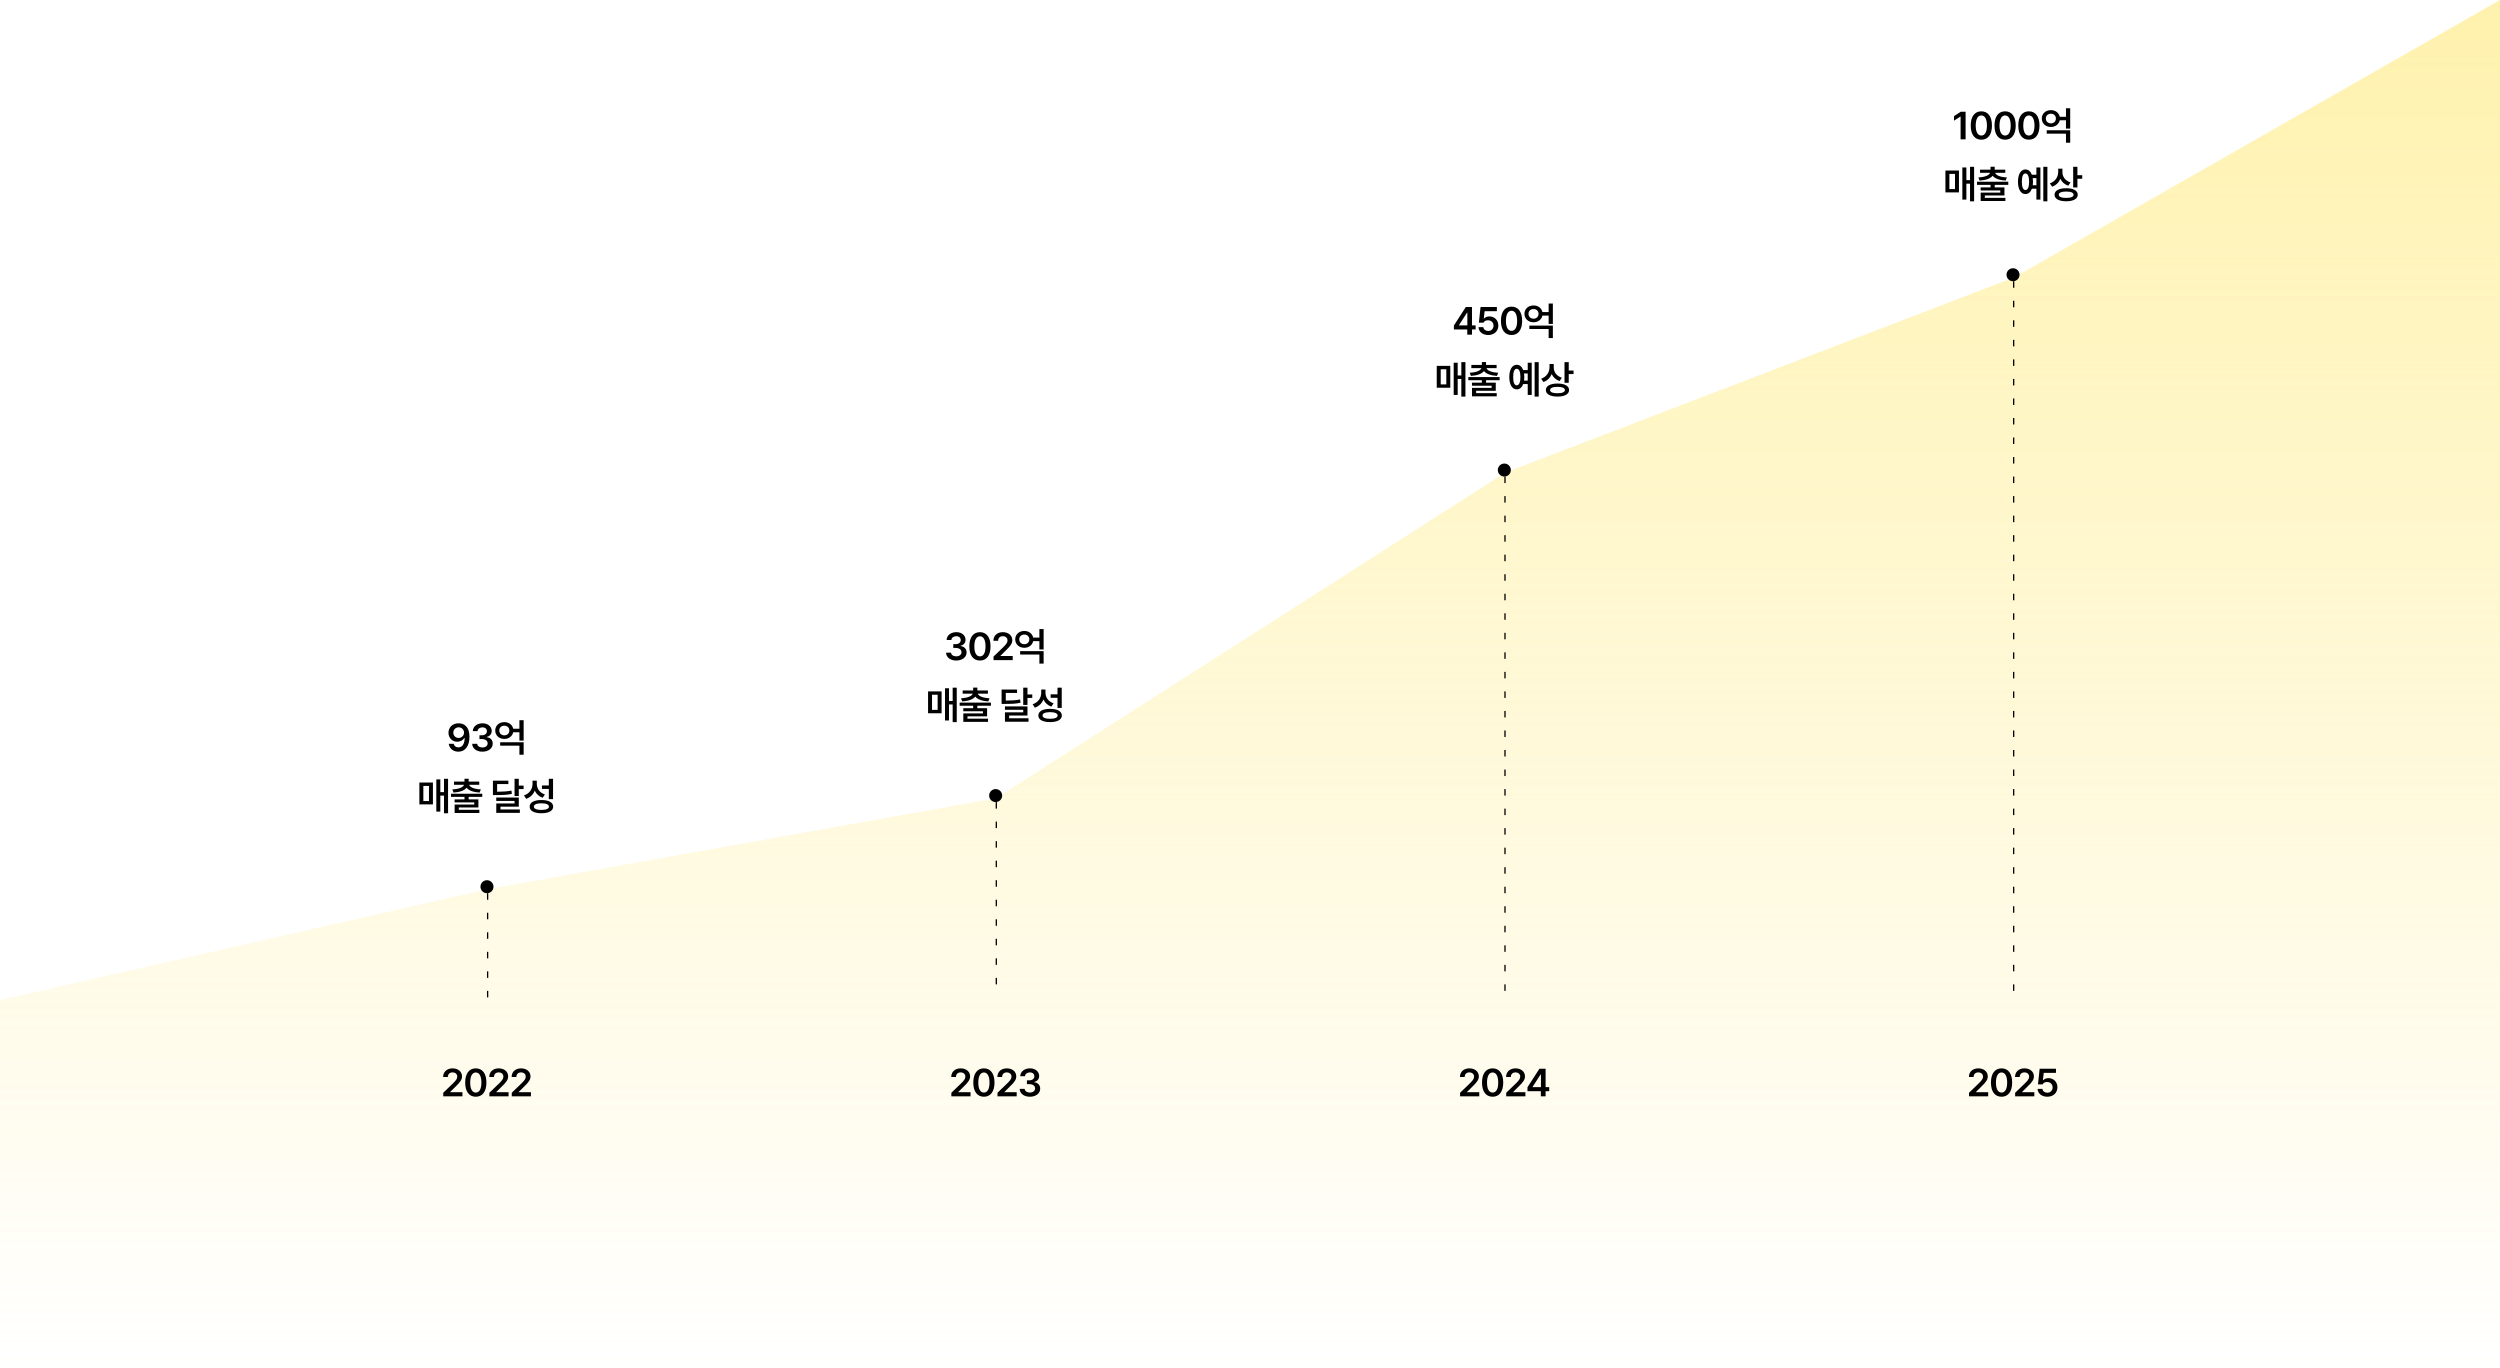 <svg width="1920" height="1051" viewBox="0 0 1920 1051" fill="none" xmlns="http://www.w3.org/2000/svg">
<path d="M0 768C0 768 0 1019.5 0.002 1051H1920V0L1547 213L1156 363L765 613L374 683L0 768Z" fill="url(#paint0_linear_484_1605)"/>
<path d="M352.254 555.496C356.399 555.525 360.53 558.001 360.545 565.75C360.545 573.06 357.234 577.293 352.019 577.293C347.932 577.293 345.105 574.744 344.636 571.229H348.416C348.796 572.913 350.1 573.982 352.019 573.982C355.095 573.982 356.824 571.272 356.853 566.717H356.619C355.549 568.562 353.499 569.661 351.17 569.646C347.376 569.661 344.446 566.775 344.431 562.762C344.431 558.616 347.551 555.467 352.254 555.496ZM348.152 562.674C348.152 564.959 349.851 566.746 352.224 566.746C354.583 566.746 356.399 564.842 356.384 562.645C356.384 560.491 354.656 558.587 352.283 558.572C349.895 558.587 348.123 560.403 348.152 562.674ZM370.514 577.293C365.987 577.293 362.75 574.832 362.662 571.258H366.5C366.603 572.957 368.302 574.085 370.514 574.07C372.843 574.085 374.527 572.796 374.527 570.906C374.527 569.002 372.887 567.64 370.133 567.625H368.229V564.695H370.133C372.389 564.695 373.956 563.436 373.941 561.59C373.956 559.803 372.608 558.602 370.543 558.602C368.551 558.602 366.837 559.715 366.764 561.502H363.102C363.189 557.942 366.427 555.496 370.572 555.496C374.879 555.496 377.662 558.133 377.633 561.385C377.662 563.758 376.08 565.472 373.766 565.955V566.131C376.754 566.526 378.453 568.445 378.424 571.111C378.453 574.7 375.099 577.293 370.514 577.293ZM402.162 570.057V579.637H398.911V572.664H384.116V570.057H402.162ZM380.336 561.004C380.336 557.254 383.339 554.559 387.338 554.588C390.781 554.559 393.505 556.639 394.15 559.686H398.911V553.123H402.162V568.768H398.911V562.381H394.135C393.491 565.442 390.766 567.508 387.338 567.508C383.339 567.508 380.336 564.812 380.336 561.004ZM383.442 561.004C383.442 563.304 385.126 564.739 387.338 564.754C389.506 564.739 391.162 563.304 391.176 561.004C391.162 558.792 389.506 557.327 387.338 557.342C385.126 557.327 383.442 558.792 383.442 561.004ZM344.115 598.123V624.607H340.981V611.043H338.168V623.318H335.092V598.592H338.168V608.348H340.981V598.123H344.115ZM322.084 617.781V600.994H332.485V617.781H322.084ZM325.131 615.203H329.438V603.572H325.131V615.203ZM370.374 609.578V611.98H359.944V613.914H367.415V620.125H352.356V621.941H368.147V624.373H349.163V617.898H364.221V616.258H349.133V613.914H356.721V611.98H346.35V609.578H370.374ZM347.405 606.268C352.634 606.004 355.711 604.598 356.384 602.723H348.665V600.291H356.721V598.064H359.944V600.291H368.059V602.723H360.281C360.925 604.598 364.002 606.004 369.29 606.268L368.323 608.699C363.562 608.406 360.003 607.117 358.333 604.979C356.663 607.117 353.118 608.406 348.313 608.699L347.405 606.268ZM390.429 599.559V602.166H381.787V608.055C386.606 608.025 389.492 607.835 392.773 607.176L393.124 609.695C389.565 610.501 386.342 610.618 380.703 610.604H378.564V599.559H390.429ZM381.113 615.115V612.508H398.427V619.539H384.365V621.648H399.247V624.285H381.142V617.078H395.175V615.115H381.113ZM395.175 611.365V598.123H398.427V603.338H402.119V606.004H398.427V611.365H395.175ZM412.263 601.932C412.249 605.535 414.358 608.831 418.504 610.135L416.746 612.684C413.86 611.658 411.839 609.725 410.711 607.22C409.539 610.105 407.327 612.376 404.119 613.504L402.39 610.867C406.77 609.432 408.968 605.901 408.982 602.078V599.559H412.263V601.932ZM406.785 619.51C406.756 616.287 410.198 614.397 415.779 614.412C421.389 614.397 424.817 616.287 424.832 619.51C424.817 622.732 421.389 624.578 415.779 624.578C410.198 624.578 406.756 622.732 406.785 619.51ZM410.008 619.51C409.993 621.121 412.102 622.015 415.779 622.029C419.485 622.015 421.58 621.121 421.58 619.51C421.58 617.84 419.485 616.946 415.779 616.932C412.102 616.946 409.993 617.84 410.008 619.51ZM416.219 605.916V603.25H421.492V598.123H424.744V613.709H421.492V605.916H416.219Z" fill="black"/>
<circle cx="374" cy="681" r="5" fill="black"/>
<line x1="374.5" y1="686" x2="374.5" y2="766" stroke="black" stroke-dasharray="5 10"/>
<path d="M340.413 842V839.246L347.913 832.01C350.052 829.871 351.165 828.611 351.165 826.824C351.165 824.847 349.598 823.602 347.533 823.602C345.35 823.602 343.944 824.964 343.958 827.117H340.326C340.311 823.104 343.329 820.496 347.562 820.496C351.898 820.496 354.813 823.089 354.828 826.648C354.813 829.036 353.67 830.97 349.496 834.91L345.716 838.66V838.807H355.15V842H340.413ZM365.412 842.293C360.3 842.293 357.253 838.338 357.267 831.395C357.253 824.48 360.329 820.496 365.412 820.496C370.495 820.496 373.556 824.48 373.556 831.395C373.556 838.353 370.51 842.293 365.412 842.293ZM361.105 831.395C361.105 836.492 362.746 839.085 365.412 839.1C368.063 839.085 369.719 836.492 369.719 831.395C369.704 826.341 368.063 823.675 365.412 823.66C362.761 823.675 361.12 826.341 361.105 831.395ZM375.85 842V839.246L383.35 832.01C385.488 829.871 386.602 828.611 386.602 826.824C386.602 824.847 385.034 823.602 382.969 823.602C380.786 823.602 379.38 824.964 379.395 827.117H375.762C375.747 823.104 378.765 820.496 382.998 820.496C387.334 820.496 390.249 823.089 390.264 826.648C390.249 829.036 389.107 830.97 384.932 834.91L381.153 838.66V838.807H390.586V842H375.85ZM393.026 842V839.246L400.526 832.01C402.665 829.871 403.778 828.611 403.778 826.824C403.778 824.847 402.211 823.602 400.145 823.602C397.962 823.602 396.556 824.964 396.571 827.117H392.938C392.923 823.104 395.941 820.496 400.174 820.496C404.51 820.496 407.425 823.089 407.44 826.648C407.425 829.036 406.283 830.97 402.108 834.91L398.329 838.66V838.807H407.762V842H393.026Z" fill="black"/>
<path d="M734.419 507.293C729.893 507.293 726.656 504.832 726.568 501.258H730.406C730.508 502.957 732.207 504.085 734.419 504.07C736.748 504.085 738.433 502.796 738.433 500.906C738.433 499.002 736.792 497.64 734.038 497.625H732.134V494.695H734.038C736.294 494.695 737.862 493.436 737.847 491.59C737.862 489.803 736.514 488.602 734.449 488.602C732.456 488.602 730.743 489.715 730.669 491.502H727.007C727.095 487.942 730.332 485.496 734.478 485.496C738.785 485.496 741.568 488.133 741.538 491.385C741.568 493.758 739.986 495.472 737.671 495.955V496.131C740.66 496.526 742.359 498.445 742.329 501.111C742.359 504.7 739.004 507.293 734.419 507.293ZM752.592 507.293C747.479 507.293 744.432 503.338 744.447 496.395C744.432 489.48 747.509 485.496 752.592 485.496C757.675 485.496 760.736 489.48 760.736 496.395C760.736 503.353 757.689 507.293 752.592 507.293ZM748.285 496.395C748.285 501.492 749.926 504.085 752.592 504.1C755.243 504.085 756.898 501.492 756.898 496.395C756.884 491.341 755.243 488.675 752.592 488.66C749.94 488.675 748.3 491.341 748.285 496.395ZM763.029 507V504.246L770.529 497.01C772.668 494.871 773.781 493.611 773.781 491.824C773.781 489.847 772.214 488.602 770.149 488.602C767.966 488.602 766.56 489.964 766.574 492.117H762.942C762.927 488.104 765.945 485.496 770.178 485.496C774.514 485.496 777.429 488.089 777.444 491.648C777.429 494.036 776.286 495.97 772.112 499.91L768.332 503.66V503.807H777.766V507H763.029ZM801.504 500.057V509.637H798.253V502.664H783.458V500.057H801.504ZM779.678 491.004C779.678 487.254 782.681 484.559 786.68 484.588C790.123 484.559 792.847 486.639 793.492 489.686H798.253V483.123H801.504V498.768H798.253V492.381H793.477C792.833 495.442 790.108 497.508 786.68 497.508C782.681 497.508 779.678 494.812 779.678 491.004ZM782.784 491.004C782.784 493.304 784.468 494.739 786.68 494.754C788.848 494.739 790.504 493.304 790.518 491.004C790.504 488.792 788.848 487.327 786.68 487.342C784.468 487.327 782.784 488.792 782.784 491.004ZM734.781 528.123V554.607H731.647V541.043H728.834V553.318H725.758V528.592H728.834V538.348H731.647V528.123H734.781ZM712.75 547.781V530.994H723.151V547.781H712.75ZM715.797 545.203H720.104V533.572H715.797V545.203ZM761.04 539.578V541.98H750.61V543.914H758.081V550.125H743.022V551.941H758.813V554.373H739.829V547.898H754.887V546.258H739.799V543.914H747.387V541.98H737.016V539.578H761.04ZM738.071 536.268C743.3 536.004 746.377 534.598 747.05 532.723H739.331V530.291H747.387V528.064H750.61V530.291H758.725V532.723H750.947C751.591 534.598 754.668 536.004 759.956 536.268L758.989 538.699C754.228 538.406 750.669 537.117 748.999 534.979C747.329 537.117 743.784 538.406 738.979 538.699L738.071 536.268ZM781.095 529.559V532.166H772.453V538.055C777.272 538.025 780.158 537.835 783.439 537.176L783.79 539.695C780.231 540.501 777.008 540.618 771.369 540.604H769.23V529.559H781.095ZM771.779 545.115V542.508H789.093V549.539H775.031V551.648H789.913V554.285H771.808V547.078H785.841V545.115H771.779ZM785.841 541.365V528.123H789.093V533.338H792.785V536.004H789.093V541.365H785.841ZM802.929 531.932C802.915 535.535 805.024 538.831 809.17 540.135L807.412 542.684C804.526 541.658 802.505 539.725 801.377 537.22C800.205 540.105 797.993 542.376 794.785 543.504L793.056 540.867C797.436 539.432 799.634 535.901 799.648 532.078V529.559H802.929V531.932ZM797.451 549.51C797.422 546.287 800.864 544.397 806.445 544.412C812.055 544.397 815.483 546.287 815.498 549.51C815.483 552.732 812.055 554.578 806.445 554.578C800.864 554.578 797.422 552.732 797.451 549.51ZM800.674 549.51C800.659 551.121 802.768 552.015 806.445 552.029C810.151 552.015 812.246 551.121 812.246 549.51C812.246 547.84 810.151 546.946 806.445 546.932C802.768 546.946 800.659 547.84 800.674 549.51ZM806.885 535.916V533.25H812.158V528.123H815.41V543.709H812.158V535.916H806.885Z" fill="black"/>
<circle cx="764.666" cy="611" r="5" fill="black"/>
<line x1="765.166" y1="616" x2="765.166" y2="766" stroke="black" stroke-dasharray="5 10"/>
<path d="M730.64 842V839.246L738.14 832.01C740.279 829.871 741.392 828.611 741.392 826.824C741.392 824.847 739.825 823.602 737.759 823.602C735.577 823.602 734.17 824.964 734.185 827.117H730.552C730.537 823.104 733.555 820.496 737.788 820.496C742.124 820.496 745.039 823.089 745.054 826.648C745.039 829.036 743.897 830.97 739.722 834.91L735.943 838.66V838.807H745.376V842H730.64ZM755.638 842.293C750.526 842.293 747.479 838.338 747.494 831.395C747.479 824.48 750.555 820.496 755.638 820.496C760.721 820.496 763.783 824.48 763.783 831.395C763.783 838.353 760.736 842.293 755.638 842.293ZM751.332 831.395C751.332 836.492 752.972 839.085 755.638 839.1C758.29 839.085 759.945 836.492 759.945 831.395C759.93 826.341 758.29 823.675 755.638 823.66C752.987 823.675 751.346 826.341 751.332 831.395ZM766.076 842V839.246L773.576 832.01C775.715 829.871 776.828 828.611 776.828 826.824C776.828 824.847 775.261 823.602 773.196 823.602C771.013 823.602 769.607 824.964 769.621 827.117H765.988C765.974 823.104 768.991 820.496 773.225 820.496C777.561 820.496 780.476 823.089 780.49 826.648C780.476 829.036 779.333 830.97 775.158 834.91L771.379 838.66V838.807H780.813V842H766.076ZM790.958 842.293C786.431 842.293 783.194 839.832 783.106 836.258H786.944C787.046 837.957 788.746 839.085 790.958 839.07C793.287 839.085 794.971 837.796 794.971 835.906C794.971 834.002 793.331 832.64 790.577 832.625H788.672V829.695H790.577C792.833 829.695 794.4 828.436 794.385 826.59C794.4 824.803 793.052 823.602 790.987 823.602C788.995 823.602 787.281 824.715 787.208 826.502H783.546C783.633 822.942 786.871 820.496 791.016 820.496C795.323 820.496 798.106 823.133 798.077 826.385C798.106 828.758 796.524 830.472 794.21 830.955V831.131C797.198 831.526 798.897 833.445 798.868 836.111C798.897 839.7 795.543 842.293 790.958 842.293Z" fill="black"/>
<path d="M1116.58 253.045V249.998L1125.75 235.789H1130.49V249.91H1133.28V253.045H1130.49V257H1126.86V253.045H1116.58ZM1120.47 249.91H1126.92V240.125H1126.68L1120.47 249.764V249.91ZM1142.95 257.293C1138.72 257.293 1135.6 254.759 1135.48 251.258H1139.2C1139.32 252.972 1140.95 254.202 1142.95 254.217C1145.32 254.202 1147.04 252.488 1147.02 250.145C1147.04 247.713 1145.28 245.999 1142.83 245.984C1141.18 245.97 1139.98 246.556 1139.32 247.801H1135.77L1137.06 235.789H1149.6V238.982H1140.2L1139.55 244.607H1139.76C1140.58 243.685 1142.12 243.011 1143.86 242.996C1147.8 243.011 1150.73 245.94 1150.72 250.027C1150.73 254.261 1147.54 257.293 1142.95 257.293ZM1160.86 257.293C1155.75 257.293 1152.7 253.338 1152.72 246.395C1152.7 239.48 1155.78 235.496 1160.86 235.496C1165.94 235.496 1169.01 239.48 1169.01 246.395C1169.01 253.353 1165.96 257.293 1160.86 257.293ZM1156.55 246.395C1156.55 251.492 1158.19 254.085 1160.86 254.1C1163.51 254.085 1165.17 251.492 1165.17 246.395C1165.15 241.341 1163.51 238.675 1160.86 238.66C1158.21 238.675 1156.57 241.341 1156.55 246.395ZM1192.6 250.057V259.637H1189.35V252.664H1174.55V250.057H1192.6ZM1170.77 241.004C1170.77 237.254 1173.77 234.559 1177.77 234.588C1181.22 234.559 1183.94 236.639 1184.58 239.686H1189.35V233.123H1192.6V248.768H1189.35V242.381H1184.57C1183.93 245.442 1181.2 247.508 1177.77 247.508C1173.77 247.508 1170.77 244.812 1170.77 241.004ZM1173.88 241.004C1173.88 243.304 1175.56 244.739 1177.77 244.754C1179.94 244.739 1181.6 243.304 1181.61 241.004C1181.6 238.792 1179.94 237.327 1177.77 237.342C1175.56 237.327 1173.88 238.792 1173.88 241.004ZM1125.45 278.123V304.607H1122.31V291.043H1119.5V303.318H1116.43V278.592H1119.5V288.348H1122.31V278.123H1125.45ZM1103.42 297.781V280.994H1113.82V297.781H1103.42ZM1106.47 295.203H1110.77V283.572H1106.47V295.203ZM1151.71 289.578V291.98H1141.28V293.914H1148.75V300.125H1133.69V301.941H1149.48V304.373H1130.5V297.898H1145.56V296.258H1130.47V293.914H1138.06V291.98H1127.68V289.578H1151.71ZM1128.74 286.268C1133.97 286.004 1137.04 284.598 1137.72 282.723H1130V280.291H1138.06V278.064H1141.28V280.291H1149.39V282.723H1141.61C1142.26 284.598 1145.34 286.004 1150.62 286.268L1149.66 288.699C1144.9 288.406 1141.34 287.117 1139.67 284.979C1138 287.117 1134.45 288.406 1129.65 288.699L1128.74 286.268ZM1181.72 278.123V304.607H1178.59V278.123H1181.72ZM1159.14 289.578C1159.14 283.748 1161.39 280.13 1164.85 280.145C1167.09 280.13 1168.83 281.609 1169.81 284.188H1173.29V278.592H1176.36V303.318H1173.29V294.969H1169.81C1168.85 297.562 1167.09 299.056 1164.85 299.041C1161.39 299.056 1159.14 295.423 1159.14 289.578ZM1162.12 289.578C1162.1 293.724 1163.11 295.95 1164.85 295.936C1166.61 295.95 1167.69 293.724 1167.69 289.578C1167.69 285.447 1166.61 283.206 1164.85 283.221C1163.11 283.206 1162.1 285.447 1162.12 289.578ZM1170.47 286.824C1170.61 287.674 1170.68 288.597 1170.68 289.578C1170.68 290.545 1170.61 291.453 1170.49 292.303H1173.29V286.824H1170.47ZM1193.28 282.342C1193.28 285.667 1195.43 288.816 1199.52 290.105L1197.76 292.654C1194.9 291.688 1192.85 289.754 1191.69 287.293C1190.55 290.105 1188.41 292.317 1185.37 293.387L1183.61 290.838C1187.87 289.358 1190.01 285.828 1190.02 282.049V279.529H1193.28V282.342ZM1187.21 299.539C1187.21 296.404 1190.65 294.544 1196.18 294.559C1201.65 294.544 1205.04 296.404 1205.05 299.539C1205.04 302.747 1201.65 304.578 1196.18 304.578C1190.65 304.578 1187.21 302.747 1187.21 299.539ZM1190.46 299.539C1190.46 301.18 1192.54 302 1196.18 302C1199.79 302 1201.83 301.18 1201.83 299.539C1201.83 297.986 1199.79 297.107 1196.18 297.107C1192.54 297.107 1190.46 297.986 1190.46 299.539ZM1201.54 293.973V278.123H1204.79V284.568H1208.48V287.264H1204.79V293.973H1201.54Z" fill="black"/>
<circle cx="1155.33" cy="361" r="5" fill="black"/>
<line x1="1155.83" y1="366" x2="1155.83" y2="766" stroke="black" stroke-dasharray="5 10"/>
<path d="M1121.34 842V839.246L1128.84 832.01C1130.98 829.871 1132.09 828.611 1132.09 826.824C1132.09 824.847 1130.52 823.602 1128.46 823.602C1126.27 823.602 1124.87 824.964 1124.88 827.117H1121.25C1121.23 823.104 1124.25 820.496 1128.49 820.496C1132.82 820.496 1135.74 823.089 1135.75 826.648C1135.74 829.036 1134.59 830.97 1130.42 834.91L1126.64 838.66V838.807H1136.07V842H1121.34ZM1146.34 842.293C1141.22 842.293 1138.18 838.338 1138.19 831.395C1138.18 824.48 1141.25 820.496 1146.34 820.496C1151.42 820.496 1154.48 824.48 1154.48 831.395C1154.48 838.353 1151.43 842.293 1146.34 842.293ZM1142.03 831.395C1142.03 836.492 1143.67 839.085 1146.34 839.1C1148.99 839.085 1150.64 836.492 1150.64 831.395C1150.63 826.341 1148.99 823.675 1146.34 823.66C1143.68 823.675 1142.04 826.341 1142.03 831.395ZM1156.77 842V839.246L1164.27 832.01C1166.41 829.871 1167.53 828.611 1167.53 826.824C1167.53 824.847 1165.96 823.602 1163.89 823.602C1161.71 823.602 1160.3 824.964 1160.32 827.117H1156.69C1156.67 823.104 1159.69 820.496 1163.92 820.496C1168.26 820.496 1171.17 823.089 1171.19 826.648C1171.17 829.036 1170.03 830.97 1165.86 834.91L1162.08 838.66V838.807H1171.51V842H1156.77ZM1173.1 838.045V834.998L1182.27 820.789H1187.02V834.91H1189.8V838.045H1187.02V842H1183.38V838.045H1173.1ZM1177 834.91H1183.44V825.125H1183.21L1177 834.764V834.91Z" fill="black"/>
<path d="M1509.58 85.789V107H1505.74V89.51H1505.63L1500.68 92.674V89.188L1505.92 85.789H1509.58ZM1521.66 107.293C1516.55 107.293 1513.5 103.338 1513.52 96.394C1513.5 89.481 1516.58 85.496 1521.66 85.496C1526.74 85.496 1529.81 89.481 1529.81 96.394C1529.81 103.353 1526.76 107.293 1521.66 107.293ZM1517.35 96.394C1517.35 101.492 1518.99 104.085 1521.66 104.1C1524.31 104.085 1525.97 101.492 1525.97 96.394C1525.95 91.341 1524.31 88.675 1521.66 88.66C1519.01 88.675 1517.37 91.341 1517.35 96.394ZM1539.92 107.293C1534.81 107.293 1531.76 103.338 1531.78 96.394C1531.76 89.481 1534.84 85.496 1539.92 85.496C1545 85.496 1548.07 89.481 1548.07 96.394C1548.07 103.353 1545.02 107.293 1539.92 107.293ZM1535.61 96.394C1535.61 101.492 1537.25 104.085 1539.92 104.1C1542.57 104.085 1544.23 101.492 1544.23 96.394C1544.21 91.341 1542.57 88.675 1539.92 88.66C1537.27 88.675 1535.63 91.341 1535.61 96.394ZM1558.18 107.293C1553.07 107.293 1550.02 103.338 1550.04 96.394C1550.02 89.481 1553.1 85.496 1558.18 85.496C1563.26 85.496 1566.33 89.481 1566.33 96.394C1566.33 103.353 1563.28 107.293 1558.18 107.293ZM1553.87 96.394C1553.87 101.492 1555.52 104.085 1558.18 104.1C1560.83 104.085 1562.49 101.492 1562.49 96.394C1562.47 91.341 1560.83 88.675 1558.18 88.66C1555.53 88.675 1553.89 91.341 1553.87 96.394ZM1589.92 100.057V109.637H1586.67V102.664H1571.87V100.057H1589.92ZM1568.09 91.004C1568.09 87.254 1571.09 84.559 1575.09 84.588C1578.54 84.559 1581.26 86.639 1581.91 89.686H1586.67V83.123H1589.92V98.768H1586.67V92.381H1581.89C1581.25 95.442 1578.52 97.508 1575.09 97.508C1571.09 97.508 1568.09 94.812 1568.09 91.004ZM1571.2 91.004C1571.2 93.304 1572.88 94.739 1575.09 94.754C1577.26 94.739 1578.92 93.304 1578.93 91.004C1578.92 88.792 1577.26 87.327 1575.09 87.342C1572.88 87.327 1571.2 88.792 1571.2 91.004ZM1516.12 128.123V154.607H1512.98V141.043H1510.17V153.318H1507.09V128.592H1510.17V138.348H1512.98V128.123H1516.12ZM1494.08 147.781V130.994H1504.48V147.781H1494.08ZM1497.13 145.203H1501.44V133.572H1497.13V145.203ZM1542.37 139.578V141.98H1531.94V143.914H1539.41V150.125H1524.36V151.941H1540.15V154.373H1521.16V147.898H1536.22V146.258H1521.13V143.914H1528.72V141.98H1518.35V139.578H1542.37ZM1519.4 136.268C1524.63 136.004 1527.71 134.598 1528.38 132.723H1520.66V130.291H1528.72V128.064H1531.94V130.291H1540.06V132.723H1532.28C1532.93 134.598 1536 136.004 1541.29 136.268L1540.32 138.699C1535.56 138.406 1532 137.117 1530.33 134.979C1528.66 137.117 1525.12 138.406 1520.31 138.699L1519.4 136.268ZM1572.39 128.123V154.607H1569.26V128.123H1572.39ZM1549.8 139.578C1549.8 133.748 1552.06 130.13 1555.52 130.145C1557.76 130.13 1559.5 131.609 1560.48 134.188H1563.95V128.592H1567.03V153.318H1563.95V144.969H1560.48C1559.51 147.562 1557.76 149.056 1555.52 149.041C1552.06 149.056 1549.8 145.423 1549.8 139.578ZM1552.79 139.578C1552.76 143.724 1553.77 145.95 1555.52 145.936C1557.27 145.95 1558.36 143.724 1558.36 139.578C1558.36 135.447 1557.27 133.206 1555.52 133.221C1553.77 133.206 1552.76 135.447 1552.79 139.578ZM1561.14 136.824C1561.27 137.674 1561.35 138.597 1561.35 139.578C1561.35 140.545 1561.27 141.453 1561.15 142.303H1563.95V136.824H1561.14ZM1583.94 132.342C1583.94 135.667 1586.09 138.816 1590.18 140.105L1588.42 142.654C1585.57 141.688 1583.52 139.754 1582.36 137.293C1581.22 140.105 1579.08 142.317 1576.03 143.387L1574.27 140.838C1578.54 139.358 1580.67 135.828 1580.69 132.049V129.529H1583.94V132.342ZM1577.88 149.539C1577.88 146.404 1581.32 144.544 1586.84 144.559C1592.32 144.544 1595.7 146.404 1595.72 149.539C1595.7 152.747 1592.32 154.578 1586.84 154.578C1581.32 154.578 1577.88 152.747 1577.88 149.539ZM1581.13 149.539C1581.13 151.18 1583.21 152 1586.84 152C1590.46 152 1592.5 151.18 1592.5 149.539C1592.5 147.986 1590.46 147.107 1586.84 147.107C1583.21 147.107 1581.13 147.986 1581.13 149.539ZM1592.2 143.973V128.123H1595.45V134.568H1599.15V137.264H1595.45V143.973H1592.2Z" fill="black"/>
<circle cx="1546" cy="211" r="5" fill="black"/>
<line x1="1546.5" y1="216" x2="1546.5" y2="766" stroke="black" stroke-dasharray="5 10"/>
<path d="M1512.19 842V839.246L1519.69 832.01C1521.83 829.871 1522.95 828.611 1522.95 826.824C1522.95 824.847 1521.38 823.602 1519.31 823.602C1517.13 823.602 1515.72 824.964 1515.74 827.117H1512.11C1512.09 823.104 1515.11 820.496 1519.34 820.496C1523.68 820.496 1526.59 823.089 1526.61 826.648C1526.59 829.036 1525.45 830.97 1521.28 834.91L1517.5 838.66V838.807H1526.93V842H1512.19ZM1537.19 842.293C1532.08 842.293 1529.03 838.338 1529.05 831.395C1529.03 824.48 1532.11 820.496 1537.19 820.496C1542.28 820.496 1545.34 824.48 1545.34 831.395C1545.34 838.353 1542.29 842.293 1537.19 842.293ZM1532.89 831.395C1532.89 836.492 1534.53 839.085 1537.19 839.1C1539.84 839.085 1541.5 836.492 1541.5 831.395C1541.48 826.341 1539.84 823.675 1537.19 823.66C1534.54 823.675 1532.9 826.341 1532.89 831.395ZM1547.63 842V839.246L1555.13 832.01C1557.27 829.871 1558.38 828.611 1558.38 826.824C1558.38 824.847 1556.81 823.602 1554.75 823.602C1552.57 823.602 1551.16 824.964 1551.17 827.117H1547.54C1547.53 823.104 1550.55 820.496 1554.78 820.496C1559.11 820.496 1562.03 823.089 1562.04 826.648C1562.03 829.036 1560.89 830.97 1556.71 834.91L1552.93 838.66V838.807H1562.37V842H1547.63ZM1572.34 842.293C1568.1 842.293 1564.98 839.759 1564.86 836.258H1568.59C1568.7 837.972 1570.33 839.202 1572.34 839.217C1574.71 839.202 1576.42 837.488 1576.41 835.145C1576.42 832.713 1574.66 830.999 1572.22 830.984C1570.56 830.97 1569.36 831.556 1568.7 832.801H1565.16L1566.45 820.789H1578.99V823.982H1569.58L1568.94 829.607H1569.14C1569.96 828.685 1571.5 828.011 1573.24 827.996C1577.18 828.011 1580.11 830.94 1580.1 835.027C1580.11 839.261 1576.92 842.293 1572.34 842.293Z" fill="black"/>
<defs>
<linearGradient id="paint0_linear_484_1605" x1="960" y1="0" x2="960" y2="1051" gradientUnits="userSpaceOnUse">
<stop stop-color="#FFE665" stop-opacity="0.53"/>
<stop offset="1" stop-color="#FFE665" stop-opacity="0"/>
</linearGradient>
</defs>
</svg>
